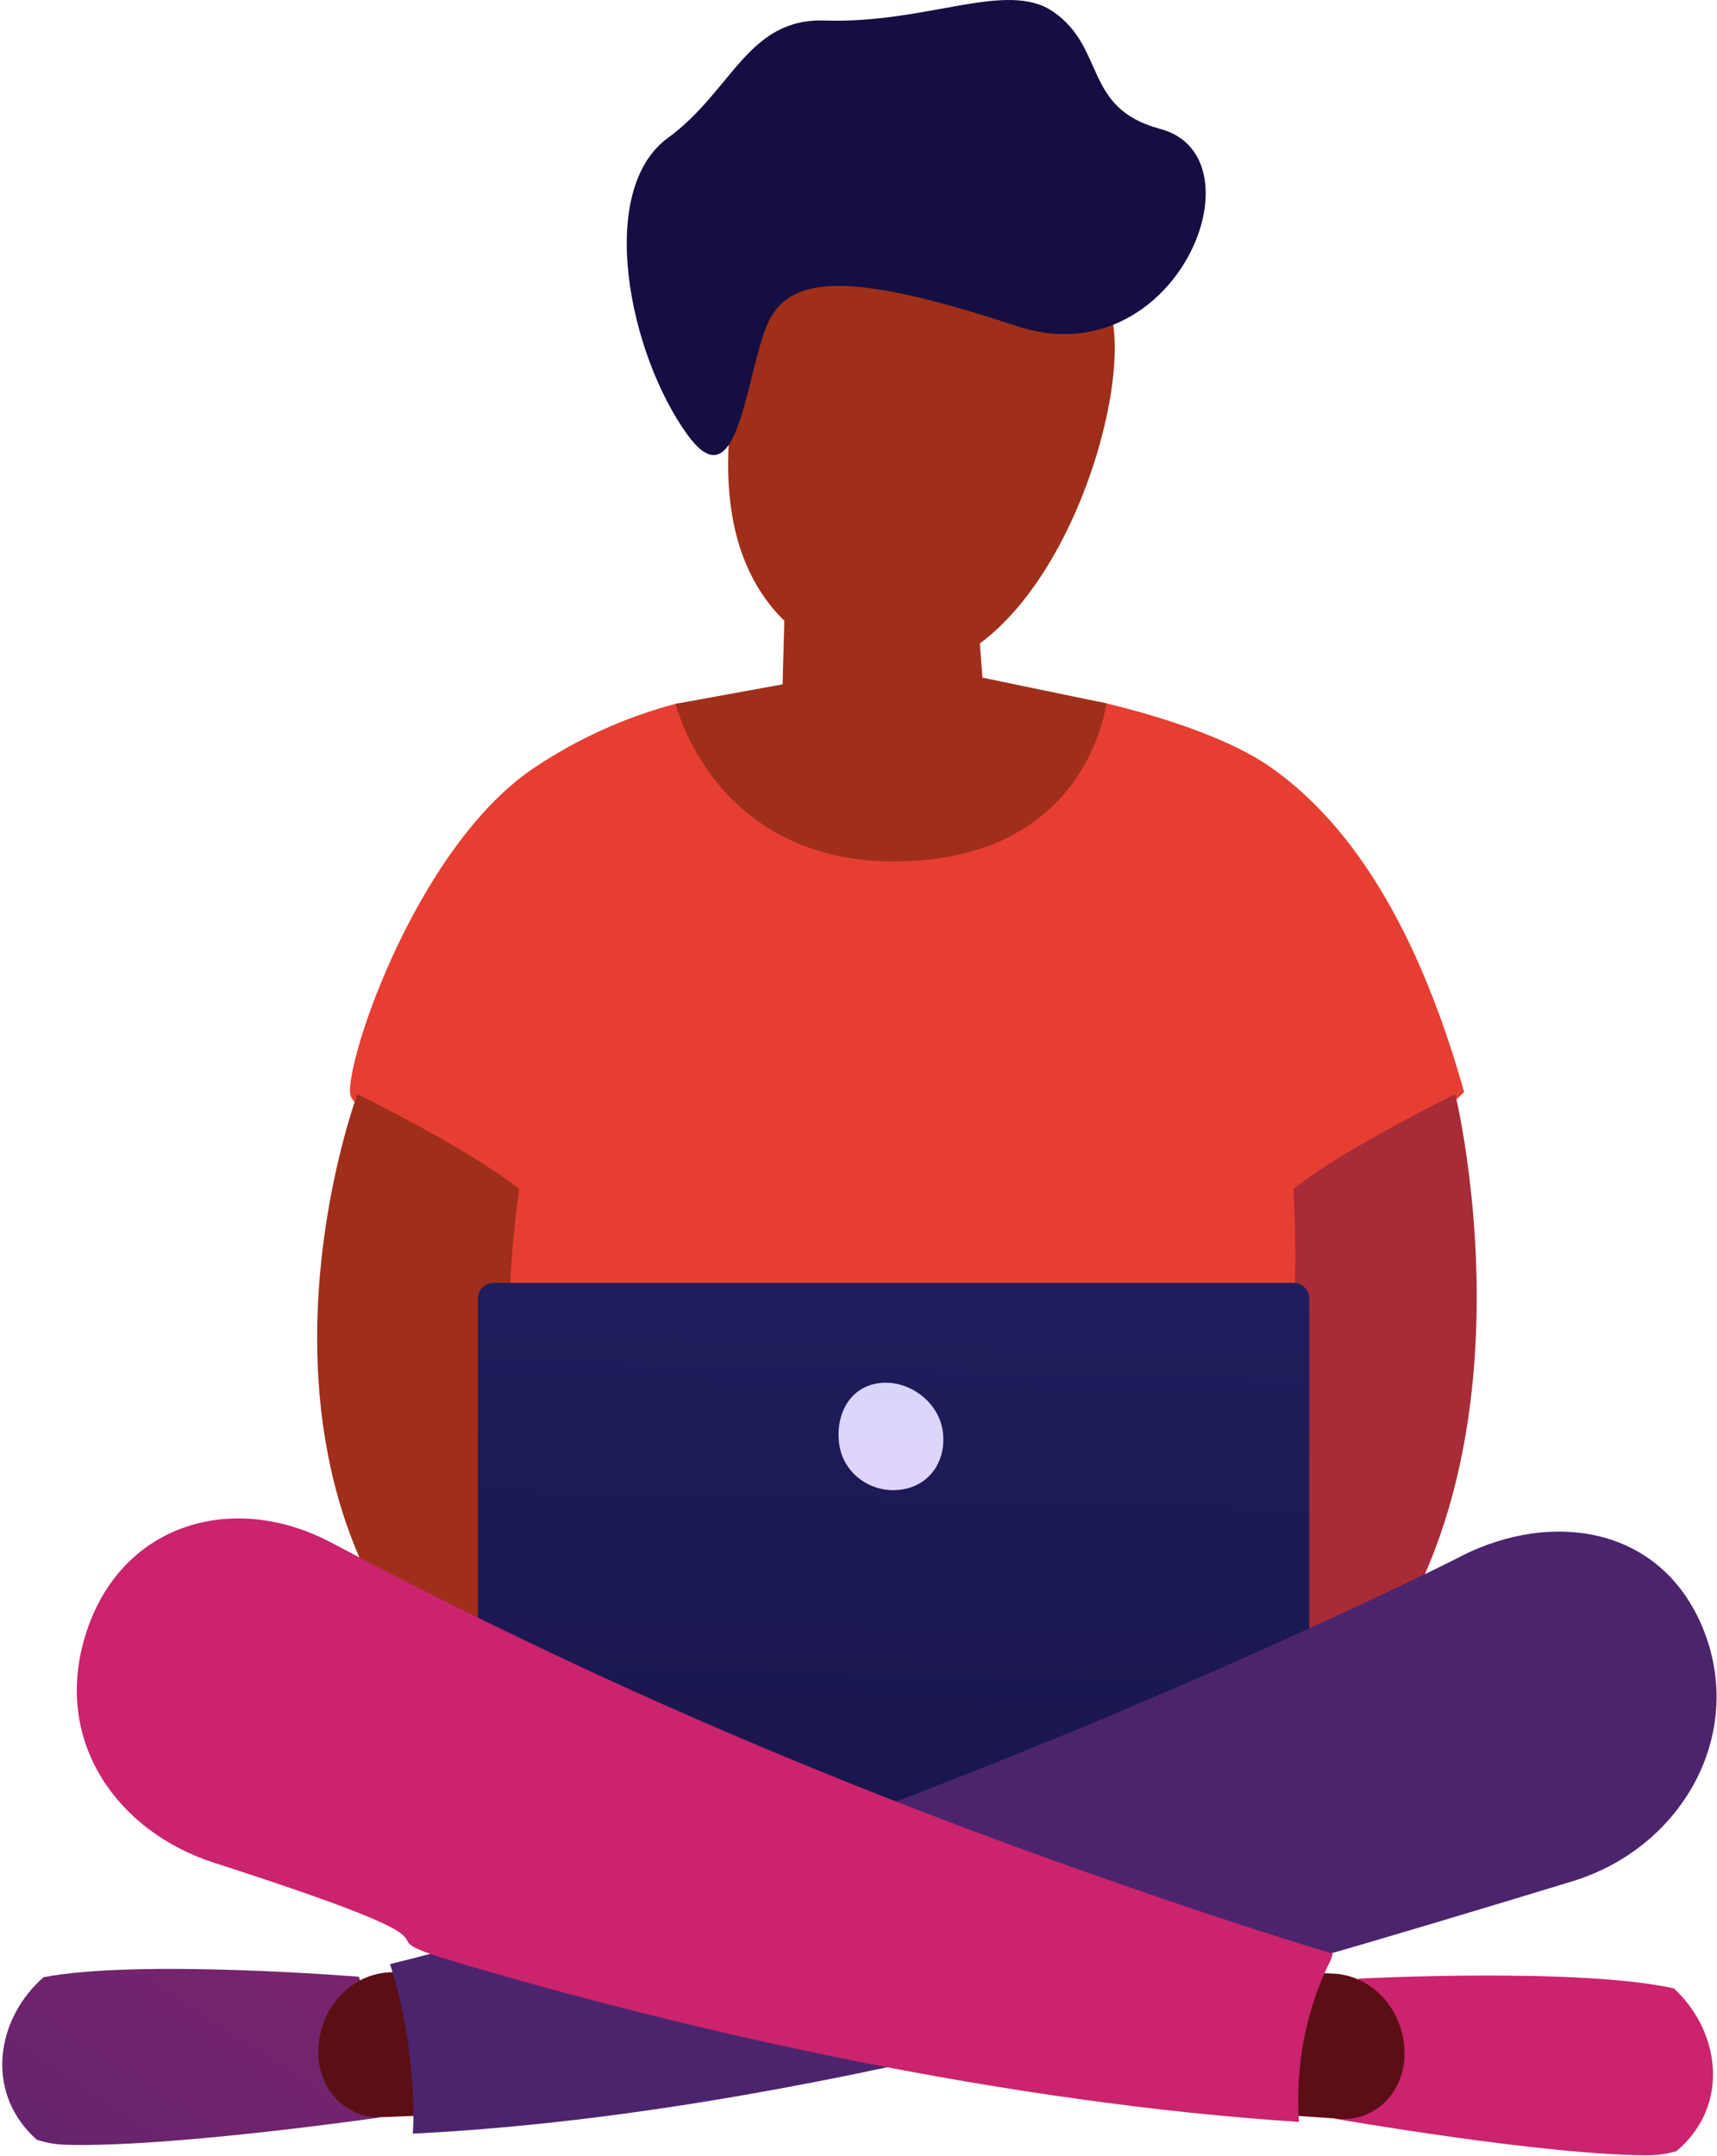 <svg width="588" height="738" viewBox="0 0 588 738" fill="none" xmlns="http://www.w3.org/2000/svg">
<g clip-path="url(#clip0_1427_4)">
<path d="M183.142 262.691C197.853 252.889 214.12 245.497 231.375 240.943C237.857 239.24 272.843 249.092 294.468 248.606C324.153 247.944 354.371 234.857 378.834 240.766C403.149 246.632 423.049 254.301 434.526 262.218C468.91 285.914 489.093 330.097 501.399 373.856C478.105 397.029 448.795 407.322 448.795 407.322L443.369 620.054L313.55 684.414L165.376 612.329L170.689 404.446C170.689 404.446 123.636 383.21 120.185 375.49C116.722 367.764 141.617 290.348 183.142 262.691Z" fill="#E73E33"/>
<path d="M122.379 374.562C122.379 374.562 59.32 543.944 203.103 613.558C232.954 609.71 221.473 561.673 221.473 561.673C221.473 561.673 159.002 548.277 177.768 406.981C160.488 393.206 122.379 374.562 122.379 374.562Z" fill="url(#paint0_linear_1427_4)"/>
<path d="M498.365 374.561C498.365 374.561 541.762 551.373 417.636 613.557C387.79 609.709 399.271 561.673 399.271 561.673C399.271 561.673 449.62 537.642 442.975 406.98C460.259 393.206 498.365 374.561 498.365 374.561Z" fill="url(#paint1_linear_1427_4)"/>
<path d="M442.933 625.453H169.094C166.117 625.453 163.669 623.088 163.669 620.2V444.421C163.669 441.533 166.117 439.167 169.094 439.167H442.933C445.921 439.167 448.358 441.533 448.358 444.421V620.2C448.358 623.088 445.921 625.453 442.933 625.453Z" fill="url(#paint2_linear_1427_4)"/>
<path d="M573.212 680.681C540.64 673.434 465.33 677.332 465.33 677.332L462.279 685.367L457.208 725.311C457.208 725.311 528.908 737.837 564.259 737.806C567.869 737.806 571.158 737.275 574.174 736.367C575.255 735.434 576.311 734.463 577.297 733.409C592.295 717.54 587.973 694.228 573.212 680.681Z" fill="url(#paint3_linear_1427_4)"/>
<path d="M443.7 675.08L456.453 675.609C463.301 675.893 469.757 679.123 474.36 684.585C478.974 690.04 481.343 697.257 480.938 704.61C480.613 710.476 478.132 715.958 474.034 719.849C469.936 723.74 464.57 725.714 459.114 725.342L439.613 723.999L443.7 675.08Z" fill="url(#paint4_linear_1427_4)"/>
<path d="M14.957 676.84C47.707 670.564 122.876 676.694 122.876 676.694L125.734 684.818L129.78 724.901C129.78 724.901 57.776 735.289 22.442 734.211C18.831 734.097 15.556 733.479 12.562 732.476C11.51 731.511 10.485 730.508 9.514 729.423C-5.073 713.112 -0.138 689.94 14.957 676.84Z" fill="url(#paint5_linear_1427_4)"/>
<path d="M146.999 675L134.239 675.145C127.381 675.227 120.836 678.267 116.099 683.584C111.353 688.901 108.801 696.047 109.012 703.414C109.177 709.286 111.527 714.837 115.512 718.848C119.514 722.86 124.82 724.998 130.291 724.783L149.826 724.02L146.999 675" fill="url(#paint6_linear_1427_4)"/>
<path d="M582.335 555.456C567.553 522.506 531.419 517.158 500.668 532.56C500.121 533.241 305.346 629.975 133.563 672.367C138.483 687.643 141.002 703.897 141.56 719.874C141.655 723.43 141.596 726.944 141.382 730.407C273.109 723.854 416.077 681.286 538.929 643.877C577.023 631.975 598.697 591.975 582.335 555.456Z" fill="url(#paint7_linear_1427_4)"/>
<path d="M444.634 722.378C444.113 703.961 447.813 686.817 455.721 670.949C455.943 670.224 456.208 669.523 456.452 668.804C446.639 665.865 433.968 661.873 417.321 656.404C295.341 615.956 202.291 575.11 113.473 528.095C78.982 509.829 39.74 522.072 28.708 561.632C18.84 596.945 40.493 627.094 73.356 637.684C171.666 669.384 120.473 660.58 152.582 670.59C238.82 696.43 346.113 719.962 444.845 726.39C444.756 725.052 444.678 723.709 444.634 722.378Z" fill="url(#paint8_linear_1427_4)"/>
<path d="M231.373 240.943C231.373 240.943 244.496 296.031 308.18 294.889C373.061 293.742 378.838 240.767 378.838 240.767L336.46 231.981L332.92 186.227L269.183 190.807L268.006 234.27L231.373 240.943Z" fill="url(#paint9_linear_1427_4)"/>
<path d="M278.135 56.598C278.135 56.598 205.083 193.706 291.737 226.971C352.854 250.433 391.175 135.919 379.75 104.906C362.071 56.952 350.433 62.64 350.433 62.64L278.135 56.598Z" fill="url(#paint10_linear_1427_4)"/>
<path d="M397.322 44.131C433.413 53.737 402.575 129.576 348.239 111.638C293.903 93.706 272.555 93.971 264.092 108.428C255.618 122.885 253.802 174.219 235.438 148.845C215.29 121.023 204.07 65.186 228.758 47.191C250.819 31.101 255.974 6.162 282.445 7.026C317.574 8.174 344.748 -6.918 360.615 3.967C378.828 16.461 370.775 37.055 397.322 44.131Z" fill="url(#paint11_linear_1427_4)"/>
<path d="M322.803 489.613C324.311 499.496 318.854 508.471 308.648 509.928C298.452 511.392 288.963 504.567 287.445 494.684C285.937 484.8 290.604 474.986 300.801 473.523C311.007 472.06 321.285 479.729 322.803 489.613Z" fill="url(#paint12_linear_1427_4)"/>
</g>
<defs>
<linearGradient id="paint0_linear_1427_4" x1="828.205" y1="-228.843" x2="913.287" y2="438.506" gradientUnits="userSpaceOnUse">
<stop stop-color="#9F2F1A"/>
<stop offset="1" stop-color="#9F2F1A"/>
</linearGradient>
<linearGradient id="paint1_linear_1427_4" x1="2130.49" y1="-672.966" x2="1721.98" y2="345.45" gradientUnits="userSpaceOnUse">
<stop stop-color="#9F2F19"/>
<stop offset="1" stop-color="#A82B38"/>
</linearGradient>
<linearGradient id="paint2_linear_1427_4" x1="1459.94" y1="-39.126" x2="1439.53" y2="813.925" gradientUnits="userSpaceOnUse">
<stop stop-color="#2B3582"/>
<stop offset="1" stop-color="#150E42"/>
</linearGradient>
<linearGradient id="paint3_linear_1427_4" x1="2009.28" y1="292.013" x2="2218.8" y2="916.694" gradientUnits="userSpaceOnUse">
<stop stop-color="#CB236D"/>
<stop offset="1" stop-color="#4C246D"/>
</linearGradient>
<linearGradient id="paint4_linear_1427_4" x1="2085.65" y1="-377.972" x2="1853.53" y2="270.901" gradientUnits="userSpaceOnUse">
<stop stop-color="#C4421B"/>
<stop offset="1" stop-color="#5C0E16"/>
</linearGradient>
<linearGradient id="paint5_linear_1427_4" x1="709.381" y1="453.301" x2="286.121" y2="1103.89" gradientUnits="userSpaceOnUse">
<stop stop-color="#CB236D"/>
<stop offset="1" stop-color="#4C246D"/>
</linearGradient>
<linearGradient id="paint6_linear_1427_4" x1="943.363" y1="27.807" x2="753.456" y2="558.675" gradientUnits="userSpaceOnUse">
<stop stop-color="#C4421B"/>
<stop offset="1" stop-color="#5C0E16"/>
</linearGradient>
<linearGradient id="paint7_linear_1427_4" x1="2187.68" y1="-331.754" x2="1392.6" y2="956.845" gradientUnits="userSpaceOnUse">
<stop stop-color="#CB236D"/>
<stop offset="1" stop-color="#4C246D"/>
</linearGradient>
<linearGradient id="paint8_linear_1427_4" x1="1287.71" y1="328.441" x2="2993.32" y2="960.156" gradientUnits="userSpaceOnUse">
<stop stop-color="#CB236D"/>
<stop offset="1" stop-color="#4C246D"/>
</linearGradient>
<linearGradient id="paint9_linear_1427_4" x1="1301.18" y1="-126.509" x2="1366.91" y2="-342.924" gradientUnits="userSpaceOnUse">
<stop stop-color="#9F2F1A"/>
<stop offset="1" stop-color="#AC444F"/>
</linearGradient>
<linearGradient id="paint10_linear_1427_4" x1="1462.86" y1="-343.515" x2="1201.43" y2="-585.012" gradientUnits="userSpaceOnUse">
<stop stop-color="#D9D0CE"/>
<stop offset="1" stop-color="#9F2F19"/>
</linearGradient>
<linearGradient id="paint11_linear_1427_4" x1="1695.4" y1="-958.069" x2="1419.27" y2="-553.08" gradientUnits="userSpaceOnUse">
<stop stop-color="#2B3582"/>
<stop offset="1" stop-color="#150E42"/>
</linearGradient>
<linearGradient id="paint12_linear_1427_4" x1="1261.86" y1="-24.336" x2="1249.59" y2="581.455" gradientUnits="userSpaceOnUse">
<stop stop-color="#53D8FF"/>
<stop offset="1" stop-color="#EFD4F9"/>
</linearGradient>
<clipPath id="clip0_1427_4">
<rect width="588" height="738" fill="white"/>
</clipPath>
</defs>
</svg>
